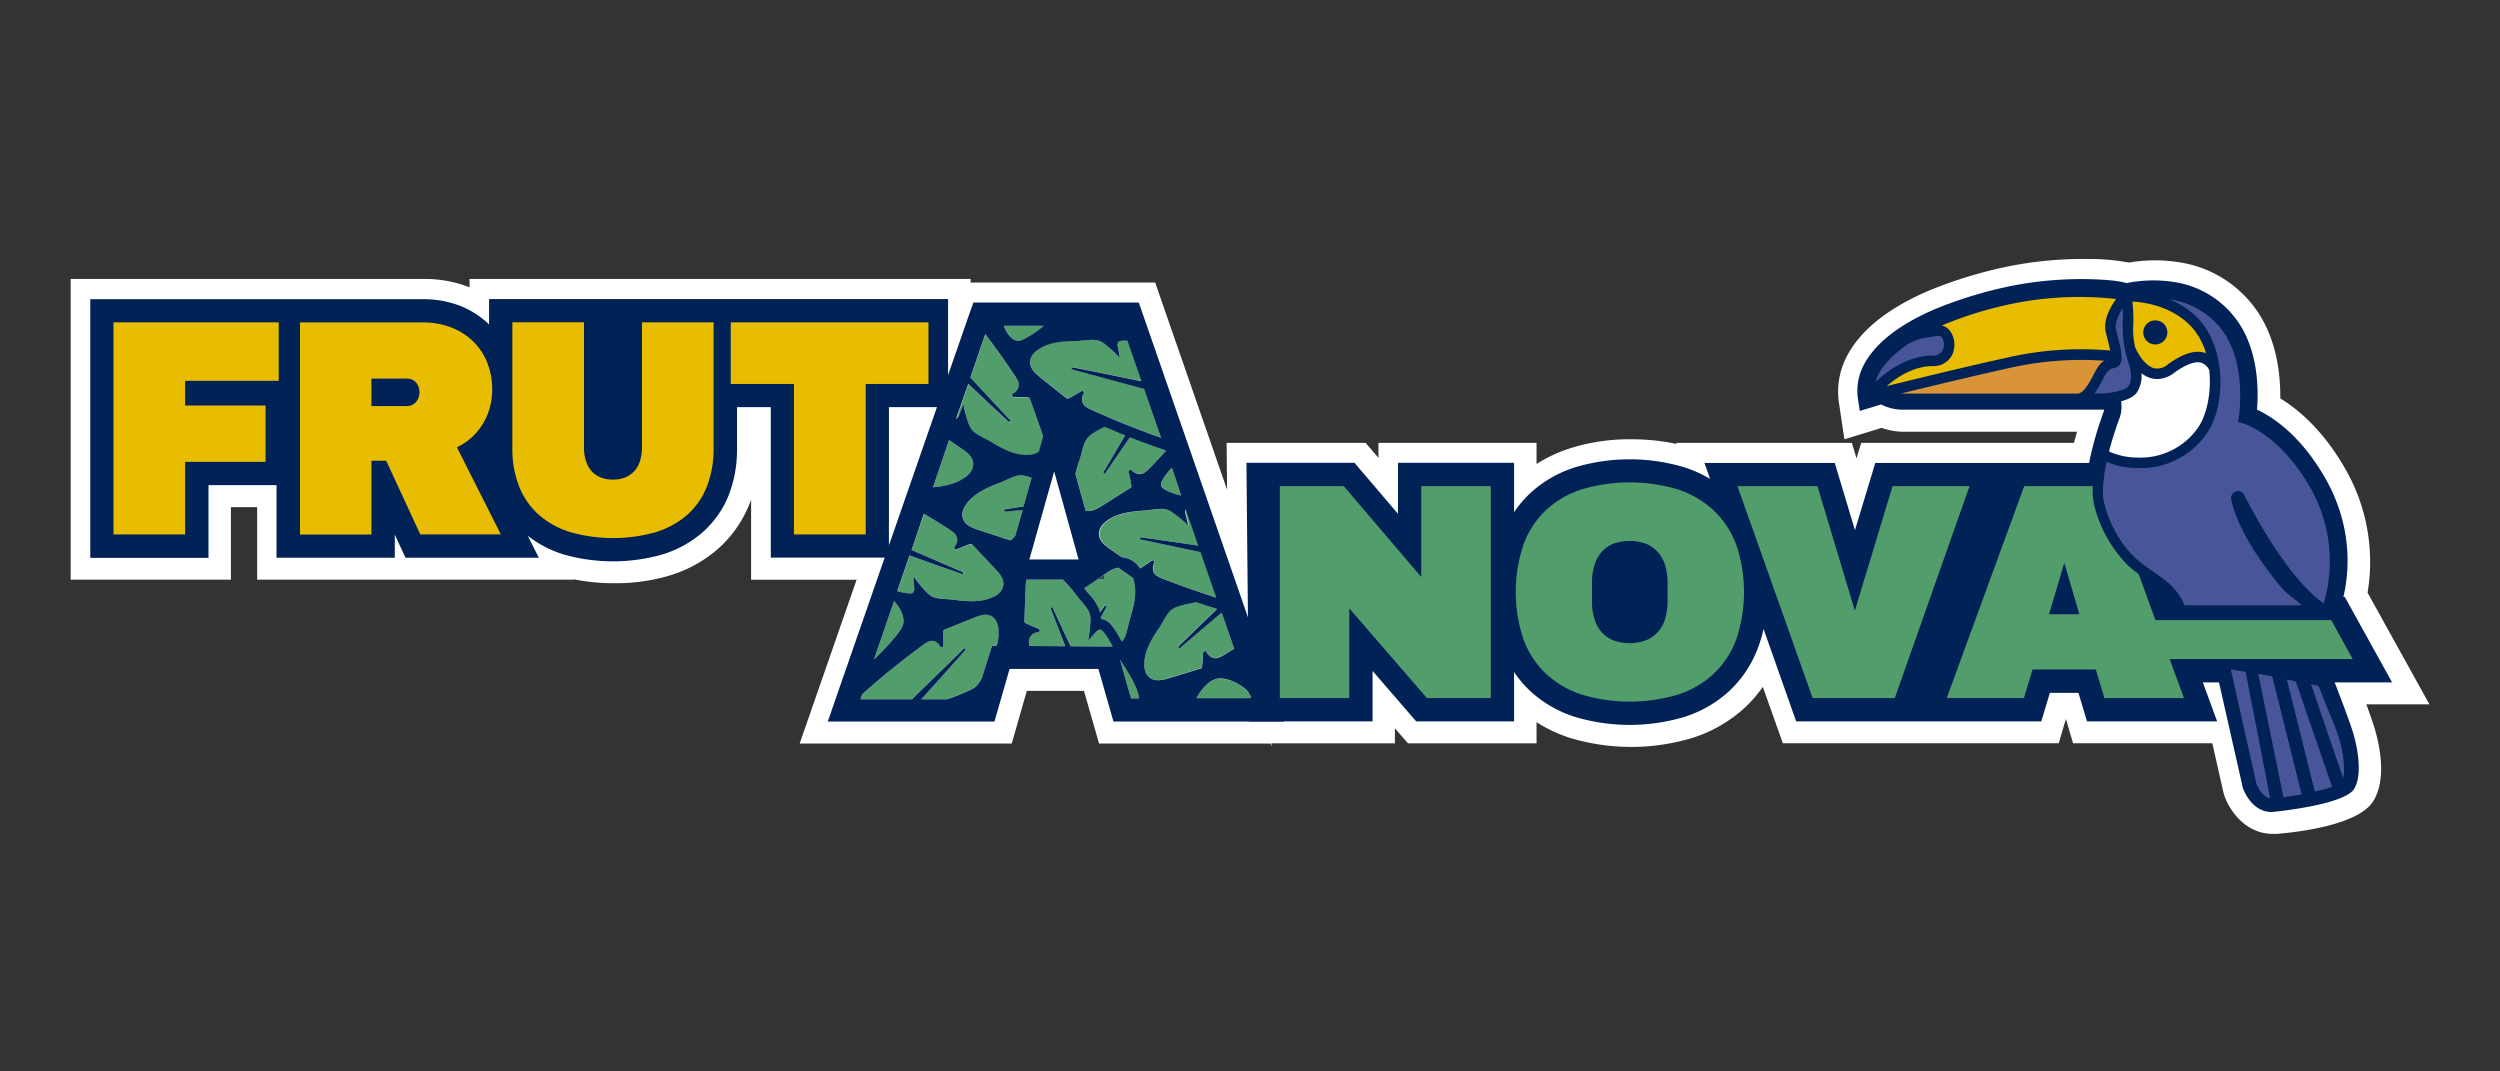 <svg xmlns:xlink="http://www.w3.org/1999/xlink" xmlns="http://www.w3.org/2000/svg" id="Capa_1" data-name="Capa 1" viewBox="0 0 700 300" width="700" height="300"><rect x="0" y="0" width="700" height="300" fill="#333333" stroke="none"/><defs><style>.cls-1{fill:#fff;}.cls-2{fill:#002257;}.cls-3{fill:#519e6c;}.cls-4{fill:#485699;}.cls-5{fill:#e8bc00;}.cls-6{fill:#d99438;}.cls-7{fill:#264c44;}.cls-8{fill:#264c43;}</style></defs><title>frutanova-log</title><path class="cls-1" d="M659.26,205.57c-.84-2.83-3.23-9.14-5.07-13.92l-.14-.35h16.18L657,167.36h-.37a45.65,45.65,0,0,0-5.29-33.59c-7-12-14.84-17-18.91-18.82.44-5.17.59-17.27-6.26-25.9a26.52,26.52,0,0,0-16-9.7,38.14,38.14,0,0,0-14.27.15c-2.6-.79-7.26-1-10.83-1.1a101.05,101.05,0,0,0-21.13,1.83,117.49,117.49,0,0,0-21.77,6.69c-10.11,4.37-16.8,9.69-19.89,15.81a15.71,15.71,0,0,0-1.54,8.83l.57,3.78,6-1.81a13,13,0,0,0,5.94,1.44h56.5a11.78,11.78,0,0,1-.36,1.14,93.1,93.1,0,0,0-3.84,13.74h-60l-5.69,18.82-5.66-18.82H477.65l1.59,4.48a35.29,35.29,0,0,0-7.13-3.22,53.46,53.46,0,0,0-30.76,0,33.21,33.21,0,0,0-12.54,7.29,29.77,29.77,0,0,0-4.46,5.28V129.84h-32.5v14.29l-12.18-14.29H349.39l.17,17.12.26,26.07-29-83.69L319.27,85H273l-1.52,4.38-5.56,16V84H137.35V91.1A24.93,24.93,0,0,0,129.62,86a28.24,28.24,0,0,0-10.93-2h-93v72.43h33.1V136.1H77.84v20.32H111V150l3,6.45h37.33l-3.1-6.14a31.35,31.35,0,0,0,10.28,5.27,50.68,50.68,0,0,0,27.28,0A30.7,30.7,0,0,0,197,149.43,27.26,27.26,0,0,0,204.37,139a35.38,35.38,0,0,0,2.37-13.27V114.29h9.45v42.13h31.93l-12.93,37.2-3,8.66h46.68l1.35-4.72,2.87-10H308l2.87,10,1.35,4.72H360l0-.05h24.79V188.11L397,202.23h27.39V188.4a29.77,29.77,0,0,0,4.46,5.28A33.13,33.13,0,0,0,441.35,201a53.46,53.46,0,0,0,30.76,0,33.26,33.26,0,0,0,12.57-7.29,31.83,31.83,0,0,0,8-12.13,36.22,36.22,0,0,0,1.52-5.18l9.18,25.86H572l2.41-8h8l2.41,8h36.43l-4-10.93h4.44l6.59,29.19.05.16c0,.07,2.22,7,8.16,7a5,5,0,0,0,.56,0c.19,0,19.68-1.9,22.47-6.39,2.18-3.49,1.3-10.36-.25-15.63ZM288.63,156.91l6.95-24.62,6.85,24.62Zm-39.32-42.62h13.46L249.31,153Z"></path><path class="cls-1" d="M636.48,230.55c-6.48,0-10-5.91-11-9l-.11-.39-3.6-16H582.62l-2.41-8h-3.65l-2.41,8H501.27l-7-19.82a34.29,34.29,0,0,1-7.54,10.48A36.23,36.23,0,0,1,473,203.77a56.41,56.41,0,0,1-32.59,0,36.36,36.36,0,0,1-13.14-7.48v8.89H395.61L387.67,196v9.17l-77.71.05-4.22-14.73H285.29l-4.22,14.73h-53L244,159.36H213.25V117.23h-3.57v8.5a38.12,38.12,0,0,1-2.59,14.37,30.1,30.1,0,0,1-8.16,11.55,33.7,33.7,0,0,1-12.35,6.71,53.56,53.56,0,0,1-29,0c-.84-.26-1.67-.54-2.47-.85l.93,1.85H74.9V139H61.71v20.32h-39V81.05h96a31.15,31.15,0,0,1,12.06,2.27,29.85,29.85,0,0,1,3.66,1.85V81.05H268.82v6.88L270.87,82h50.49l25.34,73.06-.28-28.17H381l7.89,9.25V126.9h38.38v8.89a36.39,36.39,0,0,1,13.14-7.48,56.41,56.41,0,0,1,32.59,0l1.1.38-.63-1.78h42.84l3.48,11.58,3.5-11.58H583c.63-2.81,1.47-5.82,2.52-9H533.14a16,16,0,0,1-6.16-1.24l-8.14,2.47L517.77,112a18.55,18.55,0,0,1,1.84-10.62c3.38-6.71,10.56-12.49,21.32-17.15a121.59,121.59,0,0,1,22.34-6.87A105.31,105.31,0,0,1,585,75.46a52.42,52.42,0,0,1,10.92,1,40.65,40.65,0,0,1,14.71,0,29.37,29.37,0,0,1,17.77,10.75c6.73,8.48,7.29,19.88,7,26,4.65,2.53,11.92,8,18.39,19.11a48.85,48.85,0,0,1,6,34.13l15.41,27.81H658.33c1.92,5.07,3.18,8.59,3.75,10.5h0c1.07,3.66,3.22,12.73-.07,18-3.64,5.86-22.53,7.6-24.65,7.77C637.1,230.54,636.77,230.55,636.48,230.55Zm-5.35-10.75c.17.48,1.83,4.87,5.35,4.87a2.26,2.26,0,0,0,.26,0h.18c7.05-.6,18.69-3,20.1-5s1.09-7.57-.58-13.23h0c-.64-2.16-2.37-6.89-5-13.7l-1.69-4.35h15.49l-10-18.06H652.9l.84-3.61a42.86,42.86,0,0,0-5-31.44c-6.58-11.34-13.85-15.92-17.6-17.63l-1.88-.86.18-2.06c.39-4.54.61-16-5.64-23.82a23.6,23.6,0,0,0-14.3-8.64,35,35,0,0,0-13.14.15l-.72.14-.69-.22a44.24,44.24,0,0,0-10-1,97.23,97.23,0,0,0-20.48,1.77,115.24,115.24,0,0,0-21.21,6.51c-9.46,4.09-15.65,8.95-18.42,14.44a12.79,12.79,0,0,0-1.26,7.07l.06.4,3.86-1.17,1.06.56a9.87,9.87,0,0,0,4.58,1.11h56.33l4-.23-1,3.88a14.31,14.31,0,0,1-.44,1.42,87.72,87.72,0,0,0-3.72,13.29l-.45,2.4H527.67l-7.88,26.07L512,132.78H481.82l2.92,8.23-7-4.16a32.67,32.67,0,0,0-6.55-3,50.6,50.6,0,0,0-28.92,0,30.39,30.39,0,0,0-11.45,6.64,27.49,27.49,0,0,0-4,4.78l-5.38,8.06V132.78H394.79V152.1l-16.48-19.32H352.36l.58,58.2L317.17,87.89H275.05L236.32,199.34h40.32l4.22-14.73h29.31l4.22,14.73,67.41-.05V180.22l16.5,19.07h23.11V178.7l5.38,8.06a27.49,27.49,0,0,0,4,4.78,30.43,30.43,0,0,0,11.44,6.64,50.64,50.64,0,0,0,28.93,0,30.4,30.4,0,0,0,11.47-6.64,28.85,28.85,0,0,0,7.23-11,34.29,34.29,0,0,0,1.4-4.78l2.2-10.06,11.93,33.61h64.36l2.41-8h12.39l2.41,8h30l-4-10.93h11ZM139.56,139.74,150,148a28.52,28.52,0,0,0,9.32,4.77,47.77,47.77,0,0,0,25.55,0,27.92,27.92,0,0,0,10.21-5.52,24.38,24.38,0,0,0,6.58-9.32,32.25,32.25,0,0,0,2.16-12.17V111.35h15.33v42.13h27.25V111.35h16.56V86.93H140.29V98l-5-4.83a22,22,0,0,0-6.83-4.46,25.12,25.12,0,0,0-9.79-1.82H28.61v66.55H55.83V133.16h25v20.32H108V136.61l7.8,16.87h30.68Zm112.7-22.51v18.35l6.37-18.35Zm54,42.62H284.74L295.6,121.4ZM292.51,154h6.05l-3-10.79Z"></path><path class="cls-1" d="M636.48,230.55c-6.48,0-10-5.91-11-9l-.11-.39-3.6-16H582.62l-2.41-8h-3.65l-2.41,8H501.27l-7-19.82a34.16,34.16,0,0,1-7.54,10.48A36.23,36.23,0,0,1,473,203.77a56.41,56.41,0,0,1-32.59,0,36.36,36.36,0,0,1-13.14-7.48v8.89H395.61L387.67,196v9.17l-77.71.05-4.22-14.73H285.29l-4.22,14.73h-53L244,159.36H213.25V117.23h-3.57v8.5a38.16,38.16,0,0,1-2.59,14.37,30.1,30.1,0,0,1-8.16,11.55,33.78,33.78,0,0,1-12.35,6.71,53.56,53.56,0,0,1-29,0c-.84-.26-1.67-.54-2.47-.85l.93,1.85H74.9V139H61.71v20.32h-39V81.05h96a31.15,31.15,0,0,1,12.06,2.27,29.85,29.85,0,0,1,3.66,1.85V81.05H268.82v6.88L270.87,82h50.49l25.34,73.06-.28-28.17H381l7.89,9.25V126.9h38.38v8.89a36.36,36.36,0,0,1,13.14-7.48,56.41,56.41,0,0,1,32.59,0l1.1.38-.63-1.78h42.84l3.48,11.58,3.5-11.58H583c.63-2.8,1.47-5.81,2.52-9H533.14a16,16,0,0,1-6.16-1.24l-8.14,2.47L517.77,112a18.55,18.55,0,0,1,1.84-10.62c3.38-6.71,10.56-12.49,21.32-17.15a121.59,121.59,0,0,1,22.34-6.87A104.6,104.6,0,0,1,585,75.46a52.42,52.42,0,0,1,10.92,1,40.65,40.65,0,0,1,14.71,0,29.37,29.37,0,0,1,17.77,10.75c6.73,8.48,7.29,19.88,7,26,4.65,2.53,11.92,8,18.39,19.11a48.85,48.85,0,0,1,6,34.13l15.41,27.81H658.33c1.84,4.85,3.07,8.28,3.67,10.24l.08.26c1.08,3.66,3.22,12.73-.07,18-3.63,5.86-22.52,7.59-24.65,7.77C637.11,230.54,636.78,230.55,636.48,230.55Zm-5.35-10.75c.17.47,1.82,4.87,5.35,4.87h.44c7.05-.61,18.69-3,20.1-5s1.09-7.51-.56-13.15l0-.08c-.64-2.16-2.37-6.9-5-13.7l-1.69-4.35h15.49l-10-18.06H652.9l.84-3.61a42.86,42.86,0,0,0-5-31.44c-6.58-11.34-13.85-15.92-17.6-17.63l-1.88-.86.18-2.06c.39-4.54.61-16-5.64-23.83a23.63,23.63,0,0,0-14.3-8.63,35,35,0,0,0-13.14.15l-.72.14-.69-.22a44.24,44.24,0,0,0-10-1,97.18,97.18,0,0,0-20.48,1.77,115.24,115.24,0,0,0-21.21,6.51c-9.45,4.09-15.65,8.95-18.42,14.44a12.79,12.79,0,0,0-1.26,7.07l.06.4,3.85-1.17,1.07.56a9.9,9.9,0,0,0,4.58,1.11H589.4l4-.23-.88,3.86a14.4,14.4,0,0,1-.44,1.43,88,88,0,0,0-3.72,13.29l-.45,2.4H527.67l-7.88,26.07L512,132.78H481.82l2.92,8.23-7-4.16a33,33,0,0,0-6.55-3,50.6,50.6,0,0,0-28.92,0,30.39,30.39,0,0,0-11.45,6.64,27.72,27.72,0,0,0-4,4.77l-5.38,8.07V132.78H394.79V152.1l-16.48-19.32H352.36l.58,58.2L317.17,87.89H275.05L236.31,199.34h40.33l4.22-14.73h29.31l4.22,14.73,67.41-.05V180.22l16.5,19.07h23.11V178.7l5.38,8.07a27.79,27.79,0,0,0,4,4.77,30.43,30.43,0,0,0,11.44,6.64,50.64,50.64,0,0,0,28.93,0,30.4,30.4,0,0,0,11.47-6.64,28.81,28.81,0,0,0,7.23-11,33.75,33.75,0,0,0,1.4-4.77l2.2-10.06,11.93,33.61h64.36l2.41-8h12.39l2.41,8h30l-4-10.93h11ZM139.56,139.74,150,148a28.33,28.33,0,0,0,9.32,4.77,47.77,47.77,0,0,0,25.55,0,27.92,27.92,0,0,0,10.21-5.52,24.3,24.3,0,0,0,6.58-9.32,32.29,32.29,0,0,0,2.16-12.17V111.35h15.33v42.13h27.24V111.35h16.57V86.93H140.29V98l-5-4.83a22.09,22.09,0,0,0-6.83-4.47,25.27,25.27,0,0,0-9.79-1.81H28.61v66.55H55.83V133.16h25v20.32H108V136.61l7.8,16.87h30.68Zm112.69-22.51v18.35l6.38-18.35Zm54.05,42.62H284.74L295.6,121.4ZM292.51,154h6.05l-3-10.8Z"></path><path class="cls-1" d="M636.48,233.49c-8.2,0-12.6-7.26-13.78-11.11l-.17-.6-3.08-13.67h-39l-2-6.8-2,6.8H499.19l-5.6-15.79A36.21,36.21,0,0,1,488.7,198a39.05,39.05,0,0,1-14.76,8.59,59.38,59.38,0,0,1-34.43,0,41.2,41.2,0,0,1-9.28-4.37v5.92h-36l-3.66-4.22v4.22l-34.56,0V209l-.28-.82-48,0-4.22-14.73h-16l-4.22,14.73H223.91l15.94-45.86H210.31V139.92c-.16.43-.32.86-.49,1.28a33.16,33.16,0,0,1-9,12.67,36.74,36.74,0,0,1-13.42,7.3,52.18,52.18,0,0,1-15.36,2.13,55.8,55.8,0,0,1-11.31-1.09l0,.09H72V142H64.65V162.3H19.79V78.11h98.9a34.27,34.27,0,0,1,12.78,2.33V78.11H271.76v1h51.69l20.13,58L343.45,124h38.93l3.59,4.21V124h44.26v5.92a40.75,40.75,0,0,1,9.28-4.36A55,55,0,0,1,456.72,123a58.69,58.69,0,0,1,12.72,1.32l-.11-.32h49.19l1.3,4.33,1.31-4.33h59.59c.26-1,.54-2,.85-3.11H533.14a18.64,18.64,0,0,1-6.28-1.08L516.43,123l-1.57-10.52A21.28,21.28,0,0,1,517,100c3.68-7.31,11.35-13.54,22.75-18.48a123.71,123.71,0,0,1,22.91-7,107.5,107.5,0,0,1,22.42-2,58.55,58.55,0,0,1,11,1,43.44,43.44,0,0,1,15.19.1,32.21,32.21,0,0,1,19.5,11.8c6.7,8.44,7.79,19.38,7.71,26.13,5.09,3.1,11.88,8.85,17.95,19.3a52.22,52.22,0,0,1,6.49,35.1l17.32,31.26H662.57q1.59,4.31,2.24,6.45l.08.26c1.49,5,3.4,14.35-.39,20.42-4.22,6.8-21.66,8.71-26.9,9.14C637.33,233.48,636.88,233.49,636.48,233.49Zm-4.79-7.72a7.3,7.3,0,0,0,4.79,1.84h0A7.35,7.35,0,0,1,631.69,225.77Zm5.24,1.83h0Zm17.53-3.38c-6.29,2.19-16,3.23-17.17,3.35A73.19,73.19,0,0,0,654.46,224.22Zm-26.13-3.52,0,.06a11.55,11.55,0,0,0,1.71,3.25,12.89,12.89,0,0,1-1.7-3.23ZM634,219c.38,1,1.43,2.77,2.53,2.77h.21c7.14-.61,16-2.68,17.94-3.89.45-1.21.58-5.16-1-10.52-.45-1.53-1.65-5-4.94-13.55l-3.25-8.35h14.8l-6.75-12.18h-4.31l1.69-7.22a40,40,0,0,0-4.65-29.3c-6.18-10.64-12.85-14.86-16.28-16.43l-3.76-1.72.35-4.12c.36-4.19.59-14.69-5-21.75A20.77,20.77,0,0,0,609,85.12a32.27,32.27,0,0,0-12,.16l-1.43.27-1.39-.42c-.56-.17-2.88-.74-9.23-.85A95.27,95.27,0,0,0,565.06,86a112.32,112.32,0,0,0-20.63,6.33c-8.81,3.81-14.52,8.2-17,13.06a11.1,11.1,0,0,0-.77,2.15l1.1-.33,2.13,1.11a6.91,6.91,0,0,0,3.22.78h56.17l7.8-.44-1.75,7.67c-.15.59-.33,1.16-.54,1.76a84.51,84.51,0,0,0-3.6,12.84l-.89,4.8H529.85L519.78,169l-10-33.31H486l4.25,12-14-8.32a29.54,29.54,0,0,0-6-2.69,47.58,47.58,0,0,0-27.1,0,27.42,27.42,0,0,0-10.35,6,24.32,24.32,0,0,0-3.59,4.26l-10.77,16.13V135.72H397.73v24.36L377,135.72H355.33l.6,60.65,22.93,0v-24l20.78,24h18.83V169l10.77,16.13a24,24,0,0,0,3.59,4.27,27.53,27.53,0,0,0,10.35,6,47.58,47.58,0,0,0,27.1,0,27.38,27.38,0,0,0,10.37-6,25.92,25.92,0,0,0,6.49-9.92,31.53,31.53,0,0,0,1.28-4.37l4.4-20.11,14.67,41.35H567.6l2.41-8h16.75l2.41,8h23.65l-4-10.93h17.54Zm25.5,2.32v0l0,0Zm-.22-15.79,0,.08c1.53,5.24,2.38,11.92.36,15.44,2.57-4.45.38-12.92-.36-15.43Zm-31,14.94v0h0l-6.58-29.15h-4.44l4,10.93h2.92Zm26.56-2.71ZM456.21,203.23h0Zm-.09,0h0Zm-1.58,0,1.35,0Zm-.15,0h0Zm-.45,0,.43,0Zm-.65,0,.63,0Zm-.38,0,.37,0Zm-.76-.05.75.05Zm-.25,0,.24,0Zm-.5,0,.49,0Zm0,0h0Zm-.05,0h0Zm-.4,0,.37,0Zm0,0h0Zm-.09,0h0Zm0,0h0Zm0,0h0Zm-218.53-.64h0Zm121.56,0h0Zm2.25,0h0l28.75,0v0Zm147.35,0H572l2.41-8h8l.82,2.72-.82-2.72h-8l-2.41,8H503.34l-9.18-25.86a36.91,36.91,0,0,1-1.52,5.18c-.32.86-.67,1.7-1.05,2.51l3-6.44Zm-106.38,0h27.39V189.67l4.9,4.42.54.48c-.33-.29-.66-.58-1-.89a30,30,0,0,1-4.46-5.28v13.83H397l-1.24-1.43Zm88.86-9.68c-.37.39-.75.76-1.14,1.13A33.26,33.26,0,0,1,472.11,201c-.7.23-1.42.44-2.15.64.73-.2,1.45-.41,2.15-.64a33.26,33.26,0,0,0,12.57-7.29C485.07,193.32,485.45,192.94,485.82,192.55Zm168.23-1.25.13.34q1.22,3.15,2.16,5.67c-.24-.64-.49-1.32-.76-2l-1.51-4h0Zm-413.6,5.1h34l4.23-14.73h33.73l4.22,14.73,35.1,0L315.08,90.83H277.15Zm189.44-1.75h0Zm0,0,0,0Zm-.05,0,0,0Zm56.05-2h0Zm-202.77-5h0Zm207.66-1.8Zm0-.06v0Zm.74-1.47c-.23.49-.47,1-.73,1.45C491,185.2,491.28,184.71,491.51,184.22Zm0,0v0ZM216.19,156.42h31.93l-6.83,19.66,6.83-19.66ZM656.6,167.36H657l-.25-.44.17-.87c-.09.47-.19.9-.29,1.31Zm-4.77-32.67A45.85,45.85,0,0,1,657.09,165,45.51,45.51,0,0,0,651.83,134.69Zm-494,20.66.63.2a46.81,46.81,0,0,0,13.64,1.87,52.32,52.32,0,0,0,8.6-.68,52.32,52.32,0,0,1-8.6.68,46.81,46.81,0,0,1-13.64-1.87Zm-80,1.07h36.09L111,150v6.45Zm-52.17,0h33.1V136.1h0v20.32ZM149.05,152l7,2.68a30.5,30.5,0,0,1-7.89-4.44Zm56.49-16.57a30.41,30.41,0,0,1-1.17,3.53A27.34,27.34,0,0,1,197,149.43a29.69,29.69,0,0,1-8.05,4.95,29.91,29.91,0,0,0,8.05-4.94A27.45,27.45,0,0,0,204.37,139,28.62,28.62,0,0,0,205.54,135.47ZM249.31,153h0L258,128ZM131,129.21l20.85,16.45a25.69,25.69,0,0,0,8.36,4.27,44.89,44.89,0,0,0,23.83,0,24.9,24.9,0,0,0,9.14-4.93,21.4,21.4,0,0,0,5.79-8.21,29.42,29.42,0,0,0,1.94-11.06V108.41h21.21v42.13h21.36V108.41H260V89.87H143.23V105l-10-9.67a18.83,18.83,0,0,0-5.92-3.86,22.31,22.31,0,0,0-8.65-1.59H31.55v60.67H52.89V130.22H83.72v20.32h21.35V123.25l12.62,27.29h24ZM519.8,148.66h0l4.54-15Zm-95.45-18.82v13.83a30.33,30.33,0,0,1,4.46-5.28,32.76,32.76,0,0,1,10.74-6.65A32.78,32.78,0,0,0,429.26,138l-4.91,4.42Zm-75,0,.05,5.53Zm119.81.43c1,.24,2,.52,2.91.83a35.69,35.69,0,0,1,7.13,3.22h0l-.27-.77-5.84-2.1-1-.35C471.17,130.79,470.19,130.51,469.2,130.27Zm8.45-.43.93,2.6ZM637,117.61a47.92,47.92,0,0,1,13.28,14.48A47.63,47.63,0,0,0,637,117.61ZM514.14,129.84l.58,1.92Zm-74.54,1.88-.05,0Zm0,0h0Zm0,0h0Zm145.71-1.85h0c.13-.69.27-1.4.43-2.12ZM206.74,114.29v0h0Zm326.37.68h56.51l-1.21,3.67c.28-.83.57-1.68.87-2.53.16-.45.28-.83.36-1.15H533.11Zm99.29,0c.45.2.94.45,1.48.73l-1.44-.78.08-1.71c0,.66-.08,1.25-.12,1.76ZM565.68,79.88l-1.81.35a118.27,118.27,0,0,0-21.77,6.69c-10.11,4.37-16.79,9.68-19.86,15.77a15.74,15.74,0,0,0-1.56,8.87l.56,3.78,5.9-1.79,1,.41h0c-.35-.14-.66-.29-.93-.43l-6,1.81-.56-3.78a15.68,15.68,0,0,1,1.56-8.87c3.06-6.08,9.75-11.4,19.86-15.77a118,118,0,0,1,21.77-6.69Zm-36.55,34.45a12.75,12.75,0,0,0,4,.64A12.75,12.75,0,0,1,529.13,114.33ZM265.88,84v0ZM133,87.78a24.12,24.12,0,0,1,4.31,3.32h0v-.74ZM273,85,271.7,88.6Zm352.69,3.5Zm-2.08-2.22a29,29,0,0,1,2.07,2.21A29,29,0,0,0,623.57,86.23Zm0,0h0ZM118.69,84h0ZM595.4,79.38l.43.12h0l.44-.08-.41.07Zm4.81-.49c-1.1.1-2.12.23-3,.38C598.11,79.12,599.12,79,600.21,78.89Zm-15.46-.5H585a63,63,0,0,1,9.07.69A60.86,60.86,0,0,0,585,78.4Zm-274.57,84.4H280.86l14.75-52.28Zm-21.55-5.88h13.8l-2.21-8,2.21,8Z"></path><path class="cls-2" d="M658.15,205.53c1.43,4.87,2.39,11.73.33,15-2.52,4.08-21.7,6-21.88,6.06a4.88,4.88,0,0,1-.53,0c-5.34,0-7.38-6.18-7.47-6.45l0-.14-7.94-35.16h24.29l.31-.11,0,.11h5.18c.34.89.85,2.16,1.43,3.64l0,.12.06.13c.32.84.67,1.74,1,2.67l.08.2C655.05,196.73,657.34,202.82,658.15,205.53Zm-2.06,12.11c.56-2.37.14-6.8-1.15-11.17-.87-2.94-3.7-9.33-5.78-14.68l-2.1-.46ZM653,220.08l-10.15-29.51-2.53-.56,7.82,31.37C650,221,651.64,220.52,653,220.08Zm-8.51,2-8.23-33-3.92-.76,7.06,34.52L639,223C640.67,222.79,642.56,222.48,644.46,222.13Zm-8.82,1.11-6.86-35.31-4.16-.8,7.19,32.09C632,219.67,633.2,222.85,635.64,223.24Z"></path><path class="cls-2" d="M636.06,227.36c-5.93,0-8.13-6.89-8.16-7l0-.17-8.15-36.08h25.08l.9-.32.11.32H651l2.82,7.25c1.85,4.78,4.24,11.09,5.08,13.92h0c1.55,5.27,2.43,12.13.25,15.62-2.79,4.5-22.28,6.39-22.47,6.4A5.06,5.06,0,0,1,636.06,227.36Zm-14.52-41.75L629.31,220s1.88,5.91,6.75,5.91a3.54,3.54,0,0,0,.46,0c.07,0,4.93-.49,10.11-1.52,8.55-1.68,10.7-3.35,11.23-4.19,1.8-2.89,1.09-9.33-.42-14.44-.87-2.93-3.53-9.92-5-13.82l-.08-.22L650,185.61Zm15,38.51-1-.16c-2.89-.46-4.26-4.08-4.4-4.49l0-.09-7.42-33.18,5.73,1.1Zm-4-5.1a7,7,0,0,0,2.15,3l-6.5-33.52-2.58-.5Zm6.56,4.71L639,223l-.29.06-7.29-35.59,5.46,1.05,8.53,34.17-.77.15C642.6,223.22,640.69,223.52,639.07,223.73Zm-5.82-34.4,6.71,32.8c1.11-.15,2.33-.35,3.6-.58l-7.92-31.76Zm14.32,32.93-8.28-33.21,4.09.9,10.52,30.59-.71.23c-1.27.43-3,.88-4.92,1.33ZM641.28,191l7.37,29.53c1.27-.31,2.42-.61,3.38-.9l-9.77-28.41Zm14.94,29.29-10.28-29.94,3.76.83.15.37c.77,2,1.65,4.14,2.5,6.2,1.41,3.43,2.73,6.66,3.29,8.53,1.31,4.45,1.76,9,1.16,11.55Zm-8.05-28,7.39,21.53a33.75,33.75,0,0,0-1.32-7.18c-.54-1.79-1.85-5-3.24-8.38-.8-1.95-1.63-4-2.38-5.87Z"></path><path class="cls-2" d="M649.32,134.44c11.1,19.13,3.9,36.36,3.59,37.08l-.13.29h0l-1,1.09h-41l-1.18-1.09c-2.42-4.88-7.63-8.95-10.95-11.53-1-.81-1.94-1.51-2.56-2.09a36.2,36.2,0,0,1-9.54-17c-1.52-6.68,1.39-17.14,4.11-24.74.85-2.4.65-3.44.53-3.78-1,.13-1.82.19-2.19.21H532.73a10.85,10.85,0,0,1-5.72-1.6l-4.69,1.43-.25-1.69a13.73,13.73,0,0,1,1.36-7.72c6.67-13.25,30.48-19.48,40.4-21.54A99.33,99.33,0,0,1,584.56,80c2.63,0,8.35.25,10.74,1.17a36.21,36.21,0,0,1,14-.25,24.7,24.7,0,0,1,15,9c7.08,8.93,6.23,21.85,5.74,25.92C633.21,117.07,641.75,121.4,649.32,134.44Zm-58.06-21.75v0h0Z"></path><path class="cls-2" d="M652.53,174.73H610l-2-1.81-.15-.3c-2.24-4.52-7.37-8.51-10.43-10.9-1.16-.89-2-1.57-2.68-2.18a38.39,38.39,0,0,1-10.09-17.93c-1.61-7.11,1.38-17.93,4.17-25.76.16-.45.28-.83.36-1.15h-56.5a12.84,12.84,0,0,1-5.94-1.45l-6,1.81-.57-3.78a15.69,15.69,0,0,1,1.54-8.82c3.09-6.12,9.78-11.44,19.88-15.82A118.37,118.37,0,0,1,563.46,80a101.2,101.2,0,0,1,21.13-1.84c3.57.07,8.23.31,10.83,1.11a37.92,37.92,0,0,1,14.27-.15,26.53,26.53,0,0,1,16,9.69c6.85,8.64,6.71,20.73,6.27,25.9,4.07,1.87,11.92,6.79,18.91,18.83,11.67,20.11,4,38,3.68,38.74l-.58,1.37h-.44Zm-41.1-3.66H651l.29-.31a41.69,41.69,0,0,0-3.5-35.41c-7.25-12.48-15.26-16.6-18.36-17.79l-1.33-.51.17-1.42c.43-3.63,1.32-16.14-5.36-24.56A22.91,22.91,0,0,0,609,82.69a34.46,34.46,0,0,0-13.31.24l-.52.1-.5-.19c-1.49-.56-5.28-1-10.12-1a97.14,97.14,0,0,0-20.33,1.76c-29,6-37,16.39-39.14,20.57l0,.07a12,12,0,0,0-1.2,6.15l3.44-1,.71.44a9,9,0,0,0,4.75,1.32h56.18c.15,0,.94-.06,2-.19H591l3-.55-1,2.78a10.07,10.07,0,0,1-.73,4c-3.78,10.57-5.17,18.77-4.05,23.71a34.21,34.21,0,0,0,9,16.06c.55.51,1.4,1.17,2.44,2,3.25,2.52,8.64,6.72,11.31,11.84Z"></path><path class="cls-2" d="M423.94,202V188.14a30.2,30.2,0,0,0,4.46,5.29,33.28,33.28,0,0,0,12.53,7.28,53.38,53.38,0,0,0,30.77,0,33.39,33.39,0,0,0,12.57-7.29,31.83,31.83,0,0,0,8-12.13,36,36,0,0,0,1.52-5.19L502.93,202h68.63l2.4-8h8l2.41,8h36.43l-4-10.92h53l-13.26-23.94H608.1l-13.69-37.52H525.08l-5.69,18.82-5.66-18.82H477.24l1.59,4.48a35.32,35.32,0,0,0-7.13-3.23,53.35,53.35,0,0,0-30.76,0,33.25,33.25,0,0,0-12.54,7.28,30.2,30.2,0,0,0-4.46,5.29V129.59h-32.5v14.28l-12.18-14.28H349l.17,17.12L349.7,202h34.62V187.85L396.54,202"></path><polygon class="cls-3" points="397.96 161.57 376.25 136.11 358.35 136.11 358.35 195.45 377.8 195.45 377.8 170.35 399.53 195.45 417.41 195.45 417.41 136.11 397.96 136.11 397.96 161.57"></polygon><path class="cls-3" d="M479.8,142.89A26.85,26.85,0,0,0,469.67,137a47.14,47.14,0,0,0-26.7,0,26.84,26.84,0,0,0-10.11,5.85,25.14,25.14,0,0,0-6.31,9.68,41.84,41.84,0,0,0,0,26.42,25.14,25.14,0,0,0,6.31,9.68A26.84,26.84,0,0,0,443,194.52a46.9,46.9,0,0,0,26.7,0,26.69,26.69,0,0,0,10.13-5.85,25.44,25.44,0,0,0,6.33-9.67,41.5,41.5,0,0,0,0-26.43A25.41,25.41,0,0,0,479.8,142.89Zm-12.89,25.52a16.64,16.64,0,0,1-.68,4.88,9.69,9.69,0,0,1-2,3.63,8.85,8.85,0,0,1-3.25,2.32,13.32,13.32,0,0,1-9.39,0,8.85,8.85,0,0,1-3.21-2.32,9.94,9.94,0,0,1-1.95-3.64,16.59,16.59,0,0,1-.68-4.88v-5.26a16.59,16.59,0,0,1,.68-4.88,9.94,9.94,0,0,1,1.95-3.64,8.94,8.94,0,0,1,3.21-2.32h0a13.47,13.47,0,0,1,9.39,0,8.85,8.85,0,0,1,3.25,2.32,9.85,9.85,0,0,1,2,3.63,16.64,16.64,0,0,1,.68,4.88Z"></path><polygon class="cls-3" points="529.92 136.11 519.36 171 508.88 136.11 486.48 136.11 507.54 195.45 530.54 195.45 551.48 136.11 529.92 136.11"></polygon><path class="cls-3" d="M658.75,184.53l-6-10.9H603.53l-13.68-37.52H566.78l-21.69,59.34h21.62l2.41-8h17.71l2.41,8H611.5l-4-10.92ZM578,157.61,582.23,172h-8.5Z"></path><path class="cls-2" d="M658.15,205.78c1.43,4.87,2.39,11.73.33,15-2.52,4.08-21.7,6-21.88,6.06a4.88,4.88,0,0,1-.53,0c-5.34,0-7.38-6.18-7.47-6.45l0-.14-7.94-35.16h24.29l.31-.11,0,.11h5.18l1.43,3.64,0,.12.06.13c.32.84.67,1.74,1,2.67l.08.2C655.05,197,657.35,203.07,658.15,205.78Zm-2.06,12.11c.56-2.37.14-6.8-1.15-11.17-.87-2.94-3.7-9.33-5.77-14.68l-2.11-.46ZM653,220.33l-10.15-29.51-2.53-.56,7.82,31.37C650,221.21,651.64,220.77,653,220.33Zm-8.51,2-8.23-33-3.92-.76,7.06,34.52-.39.08C640.67,223,642.56,222.73,644.46,222.38Zm-8.82,1.11-6.86-35.31-4.15-.8,7.18,32.09C632,219.92,633.21,223.11,635.64,223.49Z"></path><path class="cls-4" d="M654.94,206.72c1.29,4.37,1.71,8.8,1.15,11.17l-9-26.31,2.11.46C651.24,197.39,654.07,203.78,654.94,206.72Z"></path><path class="cls-4" d="M642.82,190.82,653,220.33c-1.33.44-3,.88-4.86,1.3l-7.82-31.37Z"></path><path class="cls-4" d="M636.23,189.41l8.23,33c-1.9.35-3.79.66-5.48.87l.39-.08-7.06-34.52Z"></path><path class="cls-4" d="M628.78,188.18l6.86,35.31c-2.43-.38-3.67-3.57-3.83-4l-7.18-32.09Z"></path><path class="cls-2" d="M206.33,83.74H136.94v7.11a24.76,24.76,0,0,0-7.73-5.07,28.24,28.24,0,0,0-10.93-2h-93v72.43h33.1V135.84H77.43v20.33h33.11v-6.46l3,6.46h37.33l-3.1-6.15A31.36,31.36,0,0,0,158,155.3a50.55,50.55,0,0,0,27.28,0,30.68,30.68,0,0,0,11.27-6.11A27.26,27.26,0,0,0,204,138.75a35.44,35.44,0,0,0,2.37-13.28V114h9.45v42.13H248.9V114h16.56V83.74Z"></path><polygon class="cls-5" points="31.78 149.64 51.84 149.64 51.84 129.32 74.37 129.32 74.37 113.55 51.84 113.55 51.84 106.63 78.04 106.63 78.04 90.26 31.78 90.26 31.78 149.64"></polygon><path class="cls-5" d="M131.47,123a17.15,17.15,0,0,0,3.53-4,17.6,17.6,0,0,0,2.12-4.77h0a19.72,19.72,0,0,0,.7-5.21,20.65,20.65,0,0,0-1.23-7.07,17.17,17.17,0,0,0-3.75-6,18.13,18.13,0,0,0-6.16-4.13,21.59,21.59,0,0,0-8.4-1.54H84v59.38H104V129h4.13l9.55,20.64h22.57l-12.32-24.4A16.47,16.47,0,0,0,131.47,123ZM104,106H114a3.19,3.19,0,0,1,1.31.26,3.4,3.4,0,0,1,1.86,2,4.54,4.54,0,0,1,0,3.14,3.77,3.77,0,0,1-.76,1.22,3.54,3.54,0,0,1-1.12.8,3.11,3.11,0,0,1-1.29.28H104Z"></path><path class="cls-5" d="M179.75,125.23a12.9,12.9,0,0,1-.53,3.79,7.76,7.76,0,0,1-1.52,2.79,6.87,6.87,0,0,1-2.5,1.8,9,9,0,0,1-3.6.67,8.86,8.86,0,0,1-3.58-.67,6.72,6.72,0,0,1-2.46-1.79,7.87,7.87,0,0,1-1.51-2.8,12.86,12.86,0,0,1-.53-3.79v-35H143.46v35.21a28.6,28.6,0,0,0,1.92,10.83,20.91,20.91,0,0,0,5.63,8,24.18,24.18,0,0,0,8.93,4.8,44,44,0,0,0,23.45,0,24.39,24.39,0,0,0,8.91-4.8,20.65,20.65,0,0,0,5.61-8,28.8,28.8,0,0,0,1.9-10.83V90.26H179.75Z"></path><polygon class="cls-5" points="204.61 90.26 204.61 107.51 222.3 107.51 222.3 149.64 242.4 149.64 242.4 107.51 259.97 107.51 259.97 90.26 204.61 90.26"></polygon><path class="cls-2" d="M652.78,171.74l-.12.29h0l-1,1.09h-41L609.41,172c-2.41-4.87-7.63-8.94-10.95-11.52-1-.81-1.93-1.51-2.56-2.09a36.39,36.39,0,0,1-9.54-17c-1.52-6.68,1.4-17.15,4.11-24.74.86-2.4.65-3.45.53-3.78-1,.13-1.82.18-2.19.2h-56.2a10.87,10.87,0,0,1-5.73-1.59L522.2,113l-.25-1.69a13.52,13.52,0,0,1,1.36-7.72C530,90.29,553.78,84.05,563.7,82a98,98,0,0,1,20.73-1.8c2.63,0,8.35.25,10.75,1.16a36.22,36.22,0,0,1,14-.24,24.7,24.7,0,0,1,15,9c7.08,8.92,6.22,21.84,5.74,25.92,3.17,1.22,11.72,5.55,19.28,18.58m1.47,34.28a41.58,41.58,0,0,0-4-32.81C638,121.27,628,118.53,627.92,118.5l-1.31-.34.22-1.33c0-.16,2.53-15.39-5-24.84a22.41,22.41,0,0,0-14.31-8.2,24.18,24.18,0,0,1,7.73,5.15c3.47,3.47,5.45,8.52,6.15,13.79l.15.29-.1,0c.82,6.83-.52,14-3.63,18.36A22.36,22.36,0,0,1,599,131.07h-.88a22.33,22.33,0,0,1-8.26-1.73c-1,4.81-1.24,8.73-.63,11.44a33.42,33.42,0,0,0,8.68,15.49c.52.49,1.37,1.15,2.36,1.92,3.81,3,9.55,4.79,12.36,13.85h32.81c-2-2.07-4.6-5-7.38-8.41-7.38-9.12-11.85-17.1-13.3-23.72a1.94,1.94,0,0,1,3.63-1.3C631.24,144.2,640.94,162.24,650.66,168.94ZM617,98.7a5.11,5.11,0,0,1,.66.22A18.44,18.44,0,0,0,613.19,91c-5.35-5.35-12.64-6.42-16.1-6.61a46.32,46.32,0,0,1,.21,7.47l0,.66a21.59,21.59,0,0,0,.55,4.63c.61,1.48,2.61,5.14,5.22,5.89a4.36,4.36,0,0,0,3.89-1C611.05,99.1,614.35,98,617,98.7Zm-21.13,9.54c1.2-1.65.86-4.39.34-5.83a34,34,0,0,1-1.89-9.93l0-.68c0-1.3.08-3.69,0-5.53-1.18,1.84-2.28,4.22-1.85,6,.15.63.31,1.26.47,1.88,1.1,4.42,2,7.91-.59,8.73-.2.07-.41.12-.6.17-1,.26-1.58.43-3,3.16a26,26,0,0,1-2.35,3.93h2.28C591.62,110,595.19,109.21,595.89,108.24Zm-4.51-22.79c.39-.64.77-1.23,1.13-1.73a93.53,93.53,0,0,0-28.2,1.15,105.64,105.64,0,0,0-20.6,6.27,4,4,0,0,1,2.36,1.6,6.71,6.71,0,0,1,.53,6.62,5.8,5.8,0,0,1-5.51,3.14c-5.26,0-9.82,3-12.81,5.61,5.32-1.32,23.57-5.8,35.82-8.44a92.76,92.76,0,0,1,26.75-1.52c-.21-1.06-.51-2.28-.76-3.26-.15-.62-.32-1.27-.47-1.91C589.12,90.86,589.71,88.32,591.38,85.45Zm-.25,27.47v0h0Zm-5-8c1.13-2.25,2.07-3.33,3-3.94a91.16,91.16,0,0,0-24.47,1.58c-10.34,2.22-25,5.77-32.47,7.61h49.66C583.13,109.88,584.49,108.21,586.17,104.91ZM544,98.05a3.7,3.7,0,0,0-.26-3.57c-.41-.55-.76-.49-.87-.47h-.11a41.28,41.28,0,0,0-4.31.67,13,13,0,0,0-5,2.18c-4.8,3.5-6.78,6.57-7.51,8a9.91,9.91,0,0,0-.78,2.06c3.24-3.09,9-7.34,15.92-7.41A3,3,0,0,0,544,98.05Z"></path><path class="cls-1" d="M618.59,103.64c.67,6.24-.7,12.62-3.14,16.1a19.68,19.68,0,0,1-17.23,8.37,19.21,19.21,0,0,1-7.69-1.7c.69-2.7,1.6-5.62,2.71-8.73a9.45,9.45,0,0,0,.66-5.32c1.77-.47,3.51-1.21,4.37-2.39a8.35,8.35,0,0,0,1.34-5.48,7.61,7.61,0,0,0,2.61,1.38,6.31,6.31,0,0,0,1.82.26,7.85,7.85,0,0,0,4.62-1.67c3.26-2.36,5.89-3.37,7.61-2.92A3.85,3.85,0,0,1,618.59,103.64Z"></path><path class="cls-4" d="M646.65,136.13a41.58,41.58,0,0,1,4,32.81c-9.72-6.7-19.42-24.74-22.27-30.34a1.94,1.94,0,0,0-3.63,1.3c1.45,6.62,5.92,14.6,13.3,23.72,2.78,3.44,4.44,3.79,6.4,5.86h-32.8c-2.43-6.09-7.58-8.33-11.39-11.3-1-.77-1.84-1.43-2.36-1.92a33.42,33.42,0,0,1-8.68-15.49c-.61-2.71-.39-6.63.63-11.44a22.33,22.33,0,0,0,8.26,1.73H599a22.36,22.36,0,0,0,18.85-9.64c3.11-4.41,4.45-11.53,3.63-18.36l.1,0-.15-.29c-.7-5.27-2.68-10.32-6.15-13.79a24.18,24.18,0,0,0-7.73-5.15A22.41,22.41,0,0,1,621.86,92c7.5,9.45,5,24.68,5,24.84l-.22,1.33,1.31.34C628,118.53,638,121.27,646.65,136.13Z"></path><path class="cls-5" d="M617.68,98.92a5.11,5.11,0,0,0-.66-.22c-2.67-.7-6,.4-10.08,3.38a4.36,4.36,0,0,1-3.89,1c-2.61-.75-4.61-4.41-5.22-5.89a21.59,21.59,0,0,1-.55-4.63l0-.66a46.32,46.32,0,0,0-.21-7.47c3.46.19,10.75,1.26,16.1,6.61A18.44,18.44,0,0,1,617.68,98.92Z"></path><path class="cls-4" d="M596.23,102.41c.52,1.44.86,4.18-.34,5.83-.7,1-4.27,1.78-7.18,1.93h-2.28a26,26,0,0,0,2.35-3.93c1.4-2.73,2-2.9,3-3.16.19,0,.4-.1.6-.17,2.56-.82,1.69-4.31.59-8.73-.16-.62-.32-1.25-.47-1.88-.43-1.81.67-4.19,1.85-6,.11,1.84,0,4.23,0,5.53l0,.68A34,34,0,0,0,596.23,102.41Z"></path><path class="cls-5" d="M592.51,83.72c-.36.5-.74,1.09-1.13,1.73-1.67,2.87-2.26,5.41-1.76,7.53.15.64.32,1.29.47,1.91.25,1,.55,2.2.76,3.26a92.76,92.76,0,0,0-26.75,1.52c-12.25,2.64-30.5,7.12-35.82,8.44,3-2.59,7.55-5.56,12.81-5.61a5.8,5.8,0,0,0,5.51-3.14,6.71,6.71,0,0,0-.53-6.62,4,4,0,0,0-2.36-1.6,105.64,105.64,0,0,1,20.6-6.27A93.53,93.53,0,0,1,592.51,83.72Z"></path><path class="cls-6" d="M589.19,101c-1,.61-1.89,1.69-3,3.94-1.68,3.3-3,5-4.26,5.26H532.25c7.46-1.84,22.13-5.39,32.47-7.61A91.16,91.16,0,0,1,589.19,101Z"></path><path class="cls-4" d="M543.7,94.48a3.7,3.7,0,0,1,.26,3.57,3,3,0,0,1-2.9,1.51c-7,.07-12.68,4.32-15.92,7.41a9.91,9.91,0,0,1,.78-2.06c.73-1.47,2.71-4.54,7.51-8a13,13,0,0,1,5-2.18,41.28,41.28,0,0,1,4.31-.67h.11C542.94,94,543.29,93.93,543.7,94.48Z"></path><path class="cls-2" d="M606.86,93.08a3.37,3.37,0,1,1-3.37-3.37A3.36,3.36,0,0,1,606.86,93.08Z"></path><path class="cls-7" d="M265.15,195.8h2.05A5.35,5.35,0,0,1,265.15,195.8Z"></path><path class="cls-3" d="M252.44,175.85c2-3.34-2.1-7.56-2.1-7.56l-5.64,16.39S250.48,179.19,252.44,175.85Z"></path><path class="cls-3" d="M313.6,184.68l3.08,10.82h2.23c0-.16,0-.33-.07-.48C318.18,191.73,315.48,187.72,313.6,184.68Z"></path><path class="cls-3" d="M336.23,187.13a.53.53,0,0,0,.31-.4c.19-1.37.23-2.7.31-4a.49.49,0,0,1,.3-.44.52.52,0,0,1,.67.24v0a3,3,0,0,0,2.11,1.69,3.07,3.07,0,0,0,1.55-.26,8.61,8.61,0,0,0,1.16-.62c1-.58,1.94-1.17,2.91-1.77l-3.51-10.11-11.64,9.89c-.28.25-.67-.18-.4-.45,2.72-2.67,6.53-6.36,10.78-10.46-1.93-.6-3.85-1.21-5.76-1.86a30.16,30.16,0,0,0-5.7,1.35,5.88,5.88,0,0,0-1.19.65c-1.45,1.06-2.49,3.48-3.48,5-2.25,3.34-4.49,7-4.24,11a4.56,4.56,0,0,0,.66,2.2c1.5,2.33,4,1.72,6.18,1.07l8.91-2.72Z"></path><path class="cls-3" d="M308.2,172.69l0,.24c0,.14,0,.27,0,.4,2.12.11,3.6,2.11,5.92,6.35q.18-.19.33-.39c1.08-1.44,1.36-4,1.88-5.77,1.18-3.81,2.26-7.89.88-11.7l-.14-.06-.3-.19-3.66-2.6a9,9,0,0,0-3.43,1.6L309,161l.34,1.21h-2.14l-3.67,2.47.3.38c.25.35.62.76,1,1.19a13.63,13.63,0,0,1,3,4.63c.05.18.09.38.13.56l1.17-1.81a.3.3,0,0,1,.51.3Z"></path><path class="cls-3" d="M323,157a.53.53,0,0,1,.21.68v0a3,3,0,0,0,0,2.71,3,3,0,0,0,1.15,1.07,10.59,10.59,0,0,0,1.19.54q7.47,2.94,15.16,5.35l-4.42-12.72-16.63-3.53a.3.3,0,0,1,.1-.6c4,.55,9.63,1.36,15.89,2.29l-3.5-10.09,0,0a1.94,1.94,0,0,0,0,1.46c.24,1,.48,2,.73,3a33.91,33.91,0,0,0-4.82-3.92,5.61,5.61,0,0,0-1.24-.55c-1.73-.5-4.28.17-6.07.28-4,.26-8.24.7-11.33,3.4a4.55,4.55,0,0,0-1.34,1.87c-.93,2.61,1.11,4.25,2.93,5.54L314,156a5.24,5.24,0,0,1,1.27.2,6.56,6.56,0,0,1,3.83,2.94c1.17-.68,2.22-1.43,3.3-2.18A.49.49,0,0,1,323,157Z"></path><path class="cls-3" d="M308.68,141.52l7.89-5,.05,0a.53.53,0,0,0,.19-.47c-.18-1.37-.48-2.66-.76-4a.5.5,0,0,1,.18-.5.53.53,0,0,1,.71.06l0,0a3,3,0,0,0,2.48,1.07,2.86,2.86,0,0,0,1.42-.66,8.16,8.16,0,0,0,1-.89c1.55-1.6,3.06-3.24,4.56-4.89l-.09-.26c-3.32-1.13-6.64-2.31-9.92-3.6-2.69,3.91-5.07,7.4-6.88,10a.3.3,0,0,1-.5-.32c1.58-2.7,3.68-6.26,6.05-10.25q-2.87-1.14-5.7-2.36a21.34,21.34,0,0,0-3.89,2.19,6.34,6.34,0,0,0-1,1c-1.12,1.4-1.48,4-2.06,5.71-.47,1.4-.93,2.83-1.27,4.28L304,143C305.62,143.34,307.26,142.41,308.68,141.52Z"></path><path class="cls-3" d="M288.77,100c-1.07,2.56.87,4.31,2.61,5.7l7.3,5.81.05,0a.48.48,0,0,0,.5,0c1.24-.61,2.36-1.33,3.5-2a.5.5,0,0,1,.54,0,.51.51,0,0,1,.17.69l0,0a2.66,2.66,0,0,0,.91,3.83,8.37,8.37,0,0,0,1.15.6c6.4,3,12.94,5.56,19.6,7.88l-4.74-13.64-20.14-5.45a.3.3,0,0,1,.14-.58c4.7.91,11.66,2.32,19.25,3.87l-3.93-11.34c-1.29-.06-2.3,0-2.55.38a2,2,0,0,0-.1,1.45c.2,1,.38,2,.58,3a34.11,34.11,0,0,0-4.6-4.18,5.85,5.85,0,0,0-1.22-.62c-1.69-.6-4.27-.07-6.06,0-4,0-8.27.25-11.5,2.77A4.56,4.56,0,0,0,288.77,100Z"></path><path class="cls-3" d="M291.5,120.43l-3.14-8.79,0,0a.49.49,0,0,0-.42-.29c-1.37-.13-2.7-.12-4-.12a.49.49,0,0,1-.45-.28.5.5,0,0,1,.21-.68l0,0a3,3,0,0,0,1.59-2.18,3,3,0,0,0-.34-1.54,11.5,11.5,0,0,0-.66-1.13c-2.67-4-5.47-7.95-8.39-11.8l-4.16,12.18,11.12,11.93a.3.3,0,0,1-.42.42c-2.87-2.66-6.87-6.4-11.3-10.59l-3.38,9.89h.08a2,2,0,0,0,.85-1.19c.38-1,.75-1.92,1.12-2.88a33.78,33.78,0,0,0,1.7,6,5,5,0,0,0,.71,1.17c1.12,1.4,3.59,2.32,5.13,3.25,3.43,2.08,7.15,4.15,11.23,3.71a4.46,4.46,0,0,0,2.17-.76l.21-.17,1.15-4.09A15.19,15.19,0,0,0,291.5,120.43Z"></path><path class="cls-3" d="M272.3,131.14c.88-2.63-1.18-4.23-3-5.5l-3.55-2.43-4.53,13.27c3.53-.35,7.11-1,9.77-3.45A4.54,4.54,0,0,0,272.3,131.14Z"></path><path class="cls-3" d="M281.41,143.21a.3.3,0,0,1-.08-.59l5.28-.85,2.25-8a13,13,0,0,0-1.76-.54,6,6,0,0,0-1.35-.16c-1.8,0-4,1.41-5.72,2.06-3.75,1.43-7.67,3.1-9.82,6.58a4.62,4.62,0,0,0-.74,2.18c-.11,2.77,2.31,3.74,4.43,4.44l8.87,2.91h.05a.51.51,0,0,0,.48-.15c.34-.36.67-.73,1-1.11l2.05-7.25Z"></path><path class="cls-3" d="M272.25,152.46l0,0a.5.5,0,0,0-.5-.1c-1.3.43-2.52,1-3.75,1.51a.51.51,0,0,1-.6-.79l0,0a2.64,2.64,0,0,0-.36-3.92,9.65,9.65,0,0,0-1-.76c-2.39-1.55-4.83-3-7.28-4.49L255.23,154l14.37,6.2a.3.3,0,0,1-.22.55c-3.72-1.29-8.91-3.13-14.68-5.2l-3.42,10c2,.52,4,.89,4.44.42a1.92,1.92,0,0,0,.31-1.44c0-1-.08-2-.13-3.08a33.94,33.94,0,0,0,4,4.79A6.12,6.12,0,0,0,261,167c1.59.84,4.22.68,6,.92,4,.53,8.22.93,11.77-1.11a4.42,4.42,0,0,0,1.68-1.56c1.43-2.38-.24-4.39-1.77-6Z"></path><path class="cls-3" d="M278.81,173.54c-1.59-2.23-4-1.44-5.95-.64l-8.32,3.33-.05,0a.48.48,0,0,0-.27.42c-.09,1.38-.05,2.7,0,4a.49.49,0,0,1-.91.27l0,0a2.87,2.87,0,0,0-2.12-1.54,2.79,2.79,0,0,0-1.46.37,10.7,10.7,0,0,0-1.06.69,216.06,216.06,0,0,0-17.21,13.94l-.47,1.38h14.37c5.72-5.57,11-10.73,14.53-14.18a.3.3,0,0,1,.43.42c-3,3.41-7.46,8.35-12.35,13.76h7.23a56,56,0,0,0,7-2.86,5.56,5.56,0,0,0,1.1-.74,8.31,8.31,0,0,0,1.72-2.56l2.75-8.87h1.33a12.28,12.28,0,0,0,.48-5.09A4.63,4.63,0,0,0,278.81,173.54Z"></path><path class="cls-3" d="M287.4,162.24a14.41,14.41,0,0,0-.24,2.36l-.36,9.32V174a.5.5,0,0,0,.28.42c1.22.63,2.47,1.11,3.71,1.62a.48.48,0,0,1,.31.43.51.51,0,0,1-.45.55h0a2.65,2.65,0,0,0-2.55,3,8.09,8.09,0,0,0,.12.84l10.05.06-4.07-10.51a.3.3,0,0,1,.55-.24c1.34,2.82,3.09,6.56,5,10.76l11.79.07c-1.21-2.21-2.75-4.77-3.53-4.74a2,2,0,0,0-1.24.79l-2.11,2.26a33.26,33.26,0,0,0,.66-6.18,6,6,0,0,0-.23-1.34c-.52-1.72-2.48-3.49-3.56-4.93a35.3,35.3,0,0,0-3.94-4.6H287.4Z"></path><path class="cls-3" d="M341.68,190c-3.92-.08-6.73,5.55-6.73,5.55h15.44C350.39,193.64,345.59,190,341.68,190Z"></path><path class="cls-3" d="M286.27,95.16a28,28,0,0,0,6-3.94H281.08S283.05,96.65,286.27,95.16Z"></path><path class="cls-3" d="M325.41,136.52c1.45,1.37,5.29,2.22,5.29,2.22L328.14,131S324,135.16,325.41,136.52Z"></path><polygon class="cls-8" points="309.04 161.03 307.24 162.24 309.38 162.24 309.04 161.03"></polygon><path class="cls-2" d="M356.55,193.37,320.38,89.08l-1.53-4.38h-46.3L271,89.08,234.78,193.36l-3,8.67h46.67l1.36-4.73,2.87-10h24.87l2.87,10,1.35,4.73h47.8ZM330.7,138.74s-3.84-.85-5.29-2.22,2.73-5.54,2.73-5.54Zm-4.32-12.45c-1.5,1.65-3,3.29-4.56,4.89a8.16,8.16,0,0,1-1,.89,2.86,2.86,0,0,1-1.42.66,3,3,0,0,1-2.48-1.07l0,0a.53.53,0,0,0-.71-.06.5.5,0,0,0-.18.5c.28,1.32.58,2.61.76,4a.53.53,0,0,1-.19.47l-.05,0-7.89,5c-1.42.89-3.06,1.82-4.67,1.44l-2.87-10.3c.34-1.45.8-2.88,1.27-4.28.58-1.7.94-4.31,2.06-5.71a6.34,6.34,0,0,1,1-1,21.34,21.34,0,0,1,3.89-2.19q2.84,1.22,5.7,2.36c-2.37,4-4.47,7.55-6.05,10.25a.3.3,0,0,0,.5.32c1.81-2.63,4.19-6.12,6.88-10,3.28,1.29,6.6,2.47,9.92,3.6Zm-38.16,30.36L295.17,132,302,156.65Zm19.55-61.21a5.85,5.85,0,0,1,1.22.62,34.11,34.11,0,0,1,4.6,4.18c-.2-1-.38-2-.58-3a2,2,0,0,1,.1-1.45c.25-.37,1.26-.44,2.55-.38l3.93,11.34c-7.59-1.55-14.55-3-19.25-3.87a.3.3,0,0,0-.14.58l20.14,5.45,4.74,13.64c-6.66-2.32-13.2-4.93-19.6-7.88a8.37,8.37,0,0,1-1.15-.6,2.66,2.66,0,0,1-.91-3.83l0,0a.51.51,0,0,0-.17-.69.5.5,0,0,0-.54,0c-1.14.69-2.26,1.41-3.5,2a.48.48,0,0,1-.5,0l-.05,0-7.3-5.81c-1.74-1.39-3.68-3.14-2.61-5.7a4.56,4.56,0,0,1,1.44-1.79c3.23-2.52,7.48-2.73,11.5-2.77C303.5,95.37,306.08,94.84,307.77,95.44Zm-15.53-4.22a28,28,0,0,1-6,3.94c-3.22,1.49-5.19-3.94-5.19-3.94Zm-21.13,16.27c4.43,4.19,8.43,7.93,11.3,10.59a.3.3,0,0,0,.42-.42l-11.12-11.93,4.16-12.18c2.92,3.85,5.72,7.77,8.39,11.8a11.5,11.5,0,0,1,.66,1.13,3,3,0,0,1,.34,1.54,3,3,0,0,1-1.59,2.18l0,0a.5.5,0,0,0-.21.68.49.49,0,0,0,.45.28c1.34,0,2.67,0,4,.12a.49.49,0,0,1,.42.29l0,0,3.14,8.79a15.19,15.19,0,0,1,.58,1.95l-1.15,4.09-.21.17a4.46,4.46,0,0,1-2.17.76c-4.08.44-7.8-1.63-11.23-3.71-1.54-.93-4-1.85-5.13-3.25a5,5,0,0,1-.71-1.17,33.78,33.78,0,0,1-1.7-6c-.37,1-.74,1.92-1.12,2.88a2,2,0,0,1-.85,1.19h-.08Zm-5.37,15.72,3.55,2.43c1.83,1.27,3.89,2.87,3,5.5A4.54,4.54,0,0,1,271,133c-2.66,2.41-6.24,3.1-9.77,3.45Zm-15.4,45.08s4.07,4.22,2.1,7.56-7.74,8.83-7.74,8.83Zm28.75,12.49h-1.33L275,189.64a8.31,8.31,0,0,1-1.72,2.56,5.56,5.56,0,0,1-1.1.74,56,56,0,0,1-7,2.86h-7.23c4.89-5.41,9.34-10.35,12.35-13.76a.3.3,0,0,0-.43-.42c-3.52,3.45-8.81,8.61-14.53,14.18H240.94l.47-1.38a216.06,216.06,0,0,1,17.21-13.94,10.7,10.7,0,0,1,1.06-.69,2.79,2.79,0,0,1,1.46-.37,2.87,2.87,0,0,1,2.12,1.54l0,0a.49.49,0,0,0,.91-.27c0-1.34-.06-2.66,0-4a.48.48,0,0,1,.27-.42l.05,0,8.32-3.33c2-.8,4.36-1.59,5.95.64a4.63,4.63,0,0,1,.76,2.15A12.28,12.28,0,0,1,279.09,180.78Zm1.33-15.53a4.42,4.42,0,0,1-1.68,1.56c-3.55,2-7.79,1.64-11.77,1.11-1.78-.24-4.41-.08-6-.92a6.12,6.12,0,0,1-1.12-.78,33.94,33.94,0,0,1-4-4.79c0,1,.09,2.06.13,3.08a1.92,1.92,0,0,1-.31,1.44c-.42.47-2.41.1-4.44-.42l3.42-10c5.77,2.07,11,3.91,14.68,5.2a.3.3,0,0,0,.22-.55L255.23,154l3.46-10.14c2.45,1.45,4.89,2.94,7.28,4.49a9.65,9.65,0,0,1,1,.76,2.64,2.64,0,0,1,.36,3.92l0,0a.51.51,0,0,0,.6.79c1.23-.53,2.45-1.08,3.75-1.51a.5.5,0,0,1,.5.1l0,0,6.4,6.78C280.18,160.86,281.85,162.87,280.42,165.25Zm1-22,4.92-.44L284.28,150c-.31.38-.64.75-1,1.11a.51.51,0,0,1-.48.15h-.05l-8.87-2.91c-2.12-.7-4.54-1.67-4.43-4.44a4.62,4.62,0,0,1,.74-2.18c2.15-3.48,6.07-5.15,9.82-6.58,1.69-.65,3.92-2,5.72-2.06a6,6,0,0,1,1.35.16,13,13,0,0,1,1.76.54l-2.25,8-5.28.85A.3.3,0,0,0,281.41,143.21Zm18.34,37.7c-1.94-4.2-3.69-7.94-5-10.76a.3.3,0,0,0-.55.24l4.07,10.51-10.05-.06a8.09,8.09,0,0,1-.12-.84,2.65,2.65,0,0,1,2.55-3h0a.51.51,0,0,0,.45-.55.48.48,0,0,0-.31-.43c-1.24-.51-2.49-1-3.71-1.62a.5.5,0,0,1-.28-.42v-.06l.36-9.32a14.41,14.41,0,0,1,.24-2.36h10.19a35.3,35.3,0,0,1,3.94,4.6c1.08,1.44,3,3.21,3.56,4.93a6,6,0,0,1,.23,1.34,33.26,33.26,0,0,1-.66,6.18l2.11-2.26a2,2,0,0,1,1.24-.79c.78,0,2.32,2.53,3.53,4.74Zm8.49-7.58c0-.13,0-.26,0-.4l0-.24,1.49-2.73a.3.3,0,0,0-.51-.3L308,171.47c0-.18-.08-.38-.13-.56a13.63,13.63,0,0,0-3-4.63c-.38-.43-.75-.84-1-1.19l-.3-.38,3.67-2.47L309,161l.68-.46a9,9,0,0,1,3.43-1.6l3.66,2.6.3.19.14.06c1.38,3.81.3,7.89-.88,11.7-.52,1.72-.8,4.33-1.88,5.77q-.15.19-.33.39C311.84,175.44,310.36,173.44,308.24,173.33Zm8.44,22.17-3.08-10.82c1.88,3,4.58,7,5.24,10.34,0,.15.05.32.07.48Zm-1.37-39.27A5.24,5.24,0,0,0,314,156l-3.14-2.24c-1.82-1.29-3.86-2.93-2.93-5.54a4.55,4.55,0,0,1,1.34-1.87c3.09-2.7,7.32-3.14,11.33-3.4,1.79-.11,4.34-.78,6.07-.28a5.61,5.61,0,0,1,1.24.55,33.91,33.91,0,0,1,4.82,3.92c-.25-1-.49-2-.73-3a1.94,1.94,0,0,1,0-1.46l0,0,3.5,10.09c-6.26-.93-11.89-1.74-15.89-2.29a.3.3,0,0,0-.1.6l16.63,3.53,4.42,12.72Q333,164.93,325.47,162a10.59,10.59,0,0,1-1.19-.54,3,3,0,0,1-1.15-1.07,3,3,0,0,1,0-2.71v0A.53.53,0,0,0,323,157a.49.49,0,0,0-.53,0c-1.08.75-2.13,1.5-3.3,2.18A6.56,6.56,0,0,0,315.31,156.23Zm5.77,32.57a4.56,4.56,0,0,1-.66-2.2c-.25-4.09,2-7.71,4.24-11,1-1.49,2-3.91,3.48-5a5.88,5.88,0,0,1,1.19-.65,30.16,30.16,0,0,1,5.7-1.35c1.91.65,3.83,1.26,5.76,1.86-4.25,4.1-8.06,7.79-10.78,10.46-.27.27.12.7.4.45l11.64-9.89,3.51,10.11c-1,.6-1.93,1.19-2.91,1.77a8.61,8.61,0,0,1-1.16.62,3.07,3.07,0,0,1-1.55.26,3,3,0,0,1-2.11-1.69v0a.52.52,0,0,0-.67-.24.49.49,0,0,0-.3.44c-.08,1.33-.12,2.66-.31,4a.53.53,0,0,1-.31.4l-.06,0-8.91,2.72C325.12,190.52,322.58,191.13,321.08,188.8ZM335,195.5s2.81-5.63,6.73-5.55,8.71,3.69,8.71,5.55Z"></path></svg>